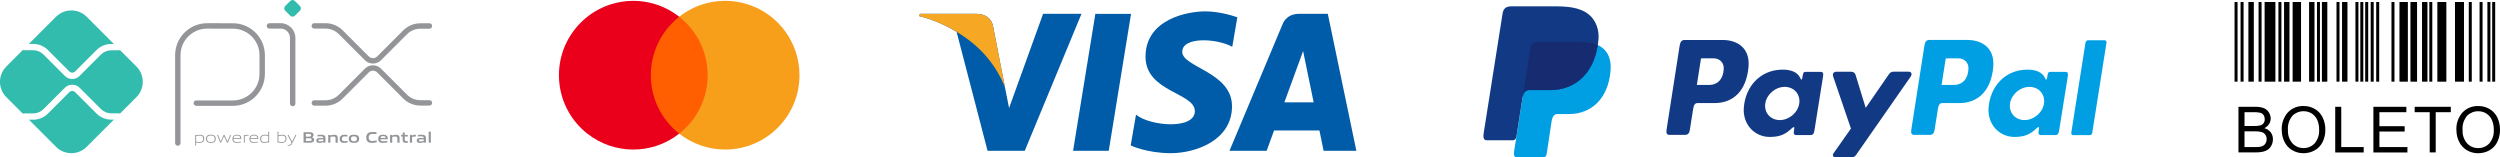 <?xml version="1.0" encoding="UTF-8"?>
<svg id="Camada_2" data-name="Camada 2" xmlns="http://www.w3.org/2000/svg" viewBox="0 0 1210.74 76.19">
  <defs>
    <style>
      .cls-1 {
        fill: #172c70;
      }

      .cls-1, .cls-2, .cls-3 {
        fill-rule: evenodd;
      }

      .cls-1, .cls-2, .cls-3, .cls-4, .cls-5, .cls-6, .cls-7, .cls-8, .cls-9, .cls-10, .cls-11, .cls-12 {
        stroke-width: 0px;
      }

      .cls-2 {
        fill: #113984;
      }

      .cls-3 {
        fill: #009ee3;
      }

      .cls-5 {
        fill: #f79e1b;
      }

      .cls-6 {
        fill: #32bcad;
      }

      .cls-7 {
        fill: #939598;
      }

      .cls-8 {
        fill: #ff5f00;
      }

      .cls-9 {
        fill: #eb001b;
      }

      .cls-10 {
        fill: #f6a723;
      }

      .cls-11 {
        fill: #010101;
      }

      .cls-12 {
        fill: #005ca8;
      }
    </style>
  </defs>
  <path id="path4" class="cls-11" d="M1082.19.97h1.45v38.58h-1.45V.97ZM1085.1.97h1.45v38.58h-1.45V.97ZM1093.82.97h1.45v38.58h-1.45V.97ZM1122.1.97h1.45v38.58h-1.45V.97ZM1131.56.97h1.45v38.58h-1.45V.97ZM1140.73.97h1.45v38.58h-1.45V.97ZM1143.09.97h1.45v38.58h-1.45V.97ZM1145.46.97h1.45v38.58h-1.45V.97ZM1148.12.97h1.45v38.58h-1.45V.97ZM1150.79.97h1.45v38.58h-1.45V.97ZM1158.18.97h1.45v38.58h-1.45V.97ZM1176.5.97h1.45v38.58h-1.45V.97ZM1195.62.97h1.45v38.58h-1.45V.97ZM1200.85.97h1.45v38.58h-1.45V.97ZM1204.64.97h1.45v38.58h-1.45V.97ZM1206.96.97h1.45v38.58h-1.45V.97ZM1103.43.97h1.45v38.58h-1.45V.97ZM1088.89.97h2.62v38.58h-2.62V.97ZM1106.16.97h2.62v38.58h-2.62V.97ZM1118.28.97h2.62v38.58h-2.62V.97ZM1124.49.97h2.62v38.58h-2.62V.97ZM1134.24.97h2.62v38.58h-2.62V.97ZM1162.05.97h4.07v38.58h-4.07V.97ZM1167.37.97h3.2v38.58h-3.2V.97ZM1172.98.97h2.62v38.58h-2.62V.97ZM1180.4.97h4.36v38.58h-4.36V.97ZM1188.94.97h4.36v38.58h-4.36V.97ZM1096.74.97h5.23v38.58h-5.23V.97ZM1110.31.97h4.07v38.58h-4.07V.97Z"/>
  <path id="path6" class="cls-4" d="M1084.08,73.81v-22.08h8.29c1.38-.05,2.77.17,4.06.67.99.42,1.83,1.15,2.39,2.06.56.87.86,1.88.87,2.92,0,.94-.27,1.87-.77,2.67-.57.88-1.37,1.58-2.32,2.02,1.22.31,2.3,1.02,3.09,2,.72.96,1.1,2.14,1.08,3.34,0,1-.22,1.99-.65,2.88-.37.81-.93,1.51-1.63,2.06-.73.52-1.55.89-2.42,1.09-1.17.27-2.36.39-3.56.37h-8.43ZM1087,61.01h4.78c.93.04,1.87-.05,2.78-.26.67-.17,1.26-.56,1.68-1.1.39-.56.59-1.24.56-1.93.01-.68-.17-1.35-.53-1.93-.34-.55-.87-.96-1.49-1.15-1.1-.25-2.23-.36-3.36-.31h-4.41v6.67h-.01ZM1087,71.21h5.5c.67.02,1.33-.02,1.99-.1.6-.1,1.17-.31,1.69-.62.47-.31.86-.73,1.11-1.23.3-.57.45-1.21.44-1.85.02-.77-.2-1.52-.63-2.16-.43-.61-1.04-1.06-1.76-1.28-1.05-.28-2.14-.41-3.23-.37h-5.11v7.62h0ZM1105.04,63.06c-.18-3.15.88-6.24,2.95-8.61,1.98-2.08,4.75-3.21,7.62-3.11,1.94-.03,3.84.48,5.51,1.46,1.62.96,2.92,2.38,3.74,4.08.88,1.85,1.32,3.88,1.29,5.93.04,2.08-.43,4.14-1.35,6.01-.84,1.7-2.18,3.1-3.84,4.01-1.64.91-3.49,1.37-5.36,1.36-1.96.03-3.89-.49-5.57-1.5-1.62-.98-2.91-2.41-3.72-4.12-.84-1.72-1.27-3.6-1.26-5.51h-.01ZM1108.05,63.11c-.13,2.3.65,4.55,2.16,6.29,1.38,1.51,3.34,2.35,5.39,2.3,2.06.05,4.03-.8,5.41-2.32,1.52-1.84,2.29-4.2,2.13-6.58.04-1.62-.27-3.22-.9-4.71-.56-1.28-1.49-2.37-2.67-3.12-1.18-.74-2.55-1.13-3.94-1.11-1.99-.03-3.92.74-5.34,2.13-1.69,1.97-2.5,4.54-2.25,7.12h0ZM1130.94,73.82v-22.08h2.92v19.48h10.87v2.61h-13.8.01ZM1149.42,73.82v-22.08h15.97v2.61h-13.05v6.76h12.22v2.59h-12.22v7.52h13.56v2.61h-16.48ZM1176.7,73.82v-19.48h-7.28v-2.61h17.5v2.61h-7.31v19.48h-2.92.01ZM1189.62,63.07c-.18-3.15.88-6.24,2.96-8.61,1.98-2.08,4.75-3.21,7.62-3.11,1.94-.03,3.84.48,5.51,1.46,1.62.96,2.92,2.38,3.74,4.08.88,1.85,1.32,3.88,1.29,5.93.04,2.08-.43,4.14-1.35,6.01-.84,1.7-2.19,3.1-3.85,4.01-1.64.91-3.49,1.37-5.36,1.36-1.96.03-3.89-.49-5.57-1.51-1.61-.98-2.9-2.41-3.71-4.12-.84-1.72-1.27-3.6-1.26-5.51h-.02ZM1192.63,63.12c-.13,2.3.65,4.55,2.16,6.29,1.38,1.51,3.34,2.35,5.39,2.3,2.06.06,4.05-.79,5.43-2.32,1.52-1.84,2.29-4.2,2.13-6.58.03-1.62-.28-3.22-.93-4.71-.56-1.28-1.49-2.37-2.67-3.12-1.18-.74-2.55-1.13-3.94-1.11-1.99-.03-3.92.74-5.34,2.13-1.68,1.97-2.49,4.54-2.24,7.11h0Z"/>
  <rect class="cls-8" x="311.62" y="8.11" width="34.66" height="56.61"/>
  <path class="cls-9" d="M315.19,36.42c0-11.04,5.06-21.48,13.75-28.3-15.63-12.29-38.26-9.57-50.55,6.06s-9.57,38.26,6.06,50.55c13.06,10.26,31.43,10.26,44.49,0-8.69-6.82-13.76-17.26-13.75-28.31Z"/>
  <path class="cls-5" d="M387.19,36.42c0,19.88-16.12,36-36,36-8.07,0-15.91-2.71-22.25-7.7,15.63-12.29,18.35-34.92,6.06-50.55-1.77-2.25-3.81-4.29-6.06-6.06,15.63-12.29,38.26-9.58,50.55,6.05,4.99,6.34,7.7,14.18,7.7,22.25h0Z"/>
  <g>
    <g>
      <polygon class="cls-12" points="536.96 73.04 519.69 73.04 530.48 6.7 547.76 6.7 536.96 73.04"/>
      <path class="cls-12" d="M505.16,6.7l-16.47,45.63-1.95-9.83h0l-5.81-29.83s-.7-5.98-8.19-5.98h-27.22l-.32,1.12s8.33,1.73,18.07,7.59l15.01,57.64h18l27.48-66.35h-18.6Z"/>
      <path class="cls-12" d="M641.02,73.04h15.86l-13.83-66.35h-13.89c-6.41,0-7.97,4.94-7.97,4.94l-25.76,61.4h18l3.6-9.85h21.96l2.03,9.85h0ZM622.01,49.57l9.08-24.83,5.11,24.83h-14.19Z"/>
      <path class="cls-12" d="M596.78,22.65l2.46-14.25s-7.61-2.89-15.54-2.89c-8.57,0-28.93,3.75-28.93,21.96,0,17.14,23.89,17.36,23.89,26.36s-21.43,7.39-28.5,1.71l-2.57,14.89s7.71,3.75,19.5,3.75,29.57-6.11,29.57-22.71-24.11-18.86-24.11-26.36,16.82-6.54,24.21-2.46h.02Z"/>
    </g>
    <path class="cls-10" d="M486.74,42.51l-5.81-29.83s-.7-5.98-8.19-5.98h-27.22l-.32,1.12s13.08,2.71,25.64,12.87c12,9.71,15.91,21.81,15.91,21.81h-.01Z"/>
  </g>
  <g id="_Camada_2" data-name=" Camada 2">
    <path class="cls-7" d="M86.12,70.58c-.73,0-1.31-.59-1.31-1.31V26.73c0-8.55,6.94-15.47,15.48-15.49l12.56.02c8.52.03,15.42,6.94,15.44,15.46v9.06c0,8.55-6.94,15.47-15.48,15.48h-17.75c-.73,0-1.31-.59-1.31-1.31s.59-1.31,1.31-1.31h17.75c7.1,0,12.85-5.76,12.86-12.86v-9.06c-.01-7.08-5.74-12.82-12.82-12.84l-12.56-.02c-7.1,0-12.86,5.76-12.86,12.86v42.54c0,.72-.58,1.31-1.31,1.31h0ZM141.75,51.45c-.73,0-1.31-.59-1.31-1.31v-31.78c0-2.49-2.02-4.5-4.51-4.51h-5.45c-.73,0-1.31-.59-1.31-1.31s.59-1.31,1.31-1.31h5.45c3.93,0,7.12,3.19,7.13,7.13v31.79c0,.72-.58,1.3-1.3,1.31h-.01Z"/>
    <path class="cls-6" d="M140.58,7.62l-2.47-2.47c-.61-.61-.61-1.61,0-2.22h0l2.47-2.47c.61-.61,1.61-.61,2.22,0l2.47,2.47c.61.61.61,1.61,0,2.22h0l-2.47,2.47c-.61.61-1.61.61-2.22,0h0Z"/>
    <path class="cls-7" d="M157.61,51.18h-5.4c-.73,0-1.31-.59-1.31-1.31s.59-1.31,1.31-1.31h5.4c2.43,0,4.77-.96,6.48-2.69l12.64-12.64c2.15-2.15,5.63-2.15,7.78,0h0l12.59,12.59c1.72,1.73,4.06,2.7,6.5,2.69h4.38c.73,0,1.31.59,1.31,1.31s-.59,1.31-1.31,1.31h-4.38c-3.13,0-6.13-1.24-8.34-3.45l-12.6-12.6c-1.12-1.13-2.95-1.13-4.07,0h0l-12.64,12.65c-2.21,2.22-5.21,3.46-8.34,3.45ZM180.62,30.77c-1.46,0-2.86-.58-3.89-1.61l-12.64-12.64c-1.72-1.72-4.05-2.68-6.48-2.67h-5.4c-.73,0-1.31-.59-1.31-1.31s.59-1.31,1.31-1.31h5.4c3.13,0,6.13,1.23,8.34,3.45l12.64,12.64c1.12,1.13,2.95,1.13,4.07,0h0l12.59-12.58c2.21-2.22,5.21-3.47,8.35-3.46h4.38c.73,0,1.31.59,1.31,1.31s-.59,1.31-1.31,1.31h-4.38c-2.43,0-4.77.96-6.48,2.68l-12.59,12.59c-1.04,1.04-2.44,1.62-3.91,1.61h0Z"/>
    <path class="cls-6" d="M53.9,57.94c-2.69,0-5.28-1.06-7.18-2.97l-10.37-10.37c-.76-.73-1.96-.73-2.72,0l-10.41,10.4c-1.9,1.91-4.49,2.98-7.18,2.97h-2.04l13.14,13.14c4.1,4.1,10.75,4.1,14.85,0l13.17-13.17h-1.26Z"/>
    <path class="cls-6" d="M16.04,21.27c2.69,0,5.28,1.06,7.18,2.97l10.41,10.4c.75.75,1.97.75,2.72,0l10.37-10.37c1.9-1.91,4.49-2.98,7.18-2.97h1.25l-13.17-13.17c-4.1-4.1-10.75-4.1-14.85,0l-13.14,13.14h2.05Z"/>
    <path class="cls-6" d="M66.04,32.2l-7.96-7.96c-.18.07-.37.11-.56.12h-3.62c-1.89,0-3.7.75-5.04,2.08l-10.37,10.37c-1.94,1.94-5.09,1.94-7.04,0l-10.41-10.41c-1.34-1.33-3.14-2.08-5.02-2.08h-4.43c-.18,0-.36-.04-.53-.11l-7.99,7.99c-4.1,4.1-4.1,10.75,0,14.85l7.99,7.99c.17-.07.35-.11.53-.11h4.45c1.88,0,3.69-.75,5.02-2.08l10.41-10.41c1.88-1.88,5.16-1.88,7.04,0l10.37,10.37c1.34,1.33,3.15,2.08,5.04,2.08h3.62c.19,0,.39.04.57.11l7.96-7.96c4.1-4.1,4.1-10.75,0-14.85h-.03Z"/>
    <path class="cls-7" d="M96.92,65.66c-.66.03-1.31.13-1.95.3v2.59c.49.17,1,.26,1.52.25,1.3,0,1.92-.44,1.92-1.58,0-1.08-.51-1.56-1.49-1.56h0ZM94.54,70.48v-5.13h.36l.04.22c.66-.18,1.34-.29,2.03-.33.48-.03.95.1,1.33.39.44.36.59.95.59,1.59s-.22,1.3-.83,1.65c-.47.23-.99.35-1.51.33-.53,0-1.05-.08-1.56-.24v1.51h-.45Z"/>
    <path class="cls-7" d="M102.14,65.64c-1.3,0-1.88.41-1.88,1.55s.57,1.6,1.88,1.6,1.87-.4,1.87-1.55-.57-1.61-1.87-1.61h0ZM103.81,68.79c-.44.31-1.01.4-1.67.4s-1.26-.1-1.68-.4c-.48-.33-.67-.88-.67-1.57s.19-1.24.67-1.59c.42-.3,1-.4,1.68-.4s1.24.09,1.67.4c.48.34.67.9.67,1.58s-.19,1.25-.67,1.58Z"/>
    <polygon class="cls-7" points="109.96 69.1 108.52 65.98 108.48 65.98 107.06 69.1 106.67 69.1 105.12 65.34 105.6 65.34 106.89 68.49 106.92 68.49 108.31 65.34 108.71 65.34 110.15 68.49 110.18 68.49 111.43 65.34 111.9 65.34 110.36 69.1 109.96 69.1 109.96 69.1"/>
    <path class="cls-7" d="M114.72,65.63c-1.2,0-1.61.54-1.69,1.31h3.37c-.04-.85-.48-1.31-1.69-1.31h.01ZM114.71,69.2c-.72,0-1.19-.1-1.56-.42-.44-.38-.59-.93-.59-1.56s.2-1.24.7-1.6c.44-.27.95-.41,1.46-.38.53-.03,1.05.09,1.5.36.54.36.66,1,.66,1.73h-3.87c.02.77.27,1.46,1.72,1.46.65-.02,1.3-.09,1.94-.22v.39c-.65.13-1.31.21-1.97.23h0Z"/>
    <path class="cls-7" d="M118.11,69.1v-3.75h.36l.04.22c.79-.2,1.17-.33,1.86-.33h.05v.42h-.1c-.59,0-.94.08-1.77.3v3.14h-.44,0Z"/>
    <path class="cls-7" d="M122.97,65.63c-1.2,0-1.61.54-1.69,1.31h3.37c-.04-.85-.48-1.31-1.69-1.31h.01ZM122.95,69.2c-.72,0-1.19-.1-1.56-.42-.44-.38-.59-.93-.59-1.56s.2-1.24.7-1.6c.44-.27.95-.41,1.46-.38.53-.03,1.05.09,1.5.36.54.36.66,1,.66,1.73h-3.86c.02.77.27,1.46,1.72,1.46.65-.02,1.3-.09,1.94-.22v.39c-.65.13-1.31.21-1.97.23h0Z"/>
    <path class="cls-7" d="M129.92,65.89c-.49-.17-1-.26-1.52-.25-1.3,0-1.92.44-1.92,1.58,0,1.08.5,1.56,1.48,1.56.66-.03,1.31-.13,1.95-.29v-2.6h0ZM130,69.09l-.04-.22c-.66.18-1.34.29-2.03.33-.48.04-.95-.1-1.33-.39-.44-.37-.59-.95-.59-1.59s.22-1.3.83-1.64c.47-.24.99-.35,1.52-.34.53,0,1.05.09,1.55.24v-1.72h.44v5.34h-.35,0Z"/>
    <path class="cls-7" d="M136.79,65.66c-.66.03-1.31.13-1.95.3v2.59c.49.18,1,.26,1.52.26,1.3,0,1.92-.44,1.92-1.58,0-1.08-.5-1.56-1.48-1.56h0ZM137.91,68.87c-.47.23-.99.35-1.51.33-.57,0-1.14-.1-1.68-.28l-.02.18h-.3v-5.34h.44v1.79c.65-.17,1.31-.27,1.98-.31.48-.03.95.1,1.33.39.44.36.59.95.59,1.59s-.22,1.3-.83,1.65h0Z"/>
    <path class="cls-7" d="M139.32,70.55v-.41c.22.02.42.04.56.04.54,0,.88-.16,1.18-.78l.14-.3-1.97-3.75h.51l1.7,3.22h.03l1.6-3.24h.5l-2.12,4.22c-.39.77-.8,1.02-1.57,1.02-.18,0-.36-.01-.54-.04h0l-.02.02Z"/>
    <path class="cls-7" d="M149.58,66.96h-1.46v1.31h1.46c1,0,1.38-.11,1.38-.66,0-.59-.52-.66-1.39-.66h.01ZM149.31,64.83h-1.18v1.35h1.2c.99,0,1.38-.12,1.38-.68,0-.59-.5-.66-1.39-.66h-.01ZM151.58,68.75c-.54.34-1.18.36-2.36.36h-2.21v-5.09h2.17c1.02,0,1.64.02,2.16.33.35.21.55.6.52,1.01,0,.53-.22.89-.8,1.13v.03c.66.15,1.08.48,1.08,1.2.03.42-.18.82-.54,1.03h-.02Z"/>
    <path class="cls-7" d="M156.56,67.52c-.44-.04-.88-.06-1.35-.06-.77,0-1.03.16-1.03.51s.22.51.81.51c.53-.02,1.06-.09,1.58-.22v-.73h0ZM156.78,69.1l-.03-.22c-.66.19-1.35.29-2.04.33-.4.03-.8-.07-1.14-.28-.49-.41-.55-1.14-.14-1.63.1-.12.22-.22.36-.29.39-.19.92-.2,1.41-.2.39,0,.92.02,1.36.05v-.07c0-.59-.39-.78-1.44-.78-.41,0-.91.02-1.38.07v-.76c.53-.04,1.12-.07,1.61-.07.66,0,1.33.05,1.75.35s.51.73.51,1.29v2.22h-.83,0Z"/>
    <path class="cls-7" d="M162.51,69.1v-2.07c0-.68-.35-.93-.97-.93-.52.02-1.03.1-1.53.24v2.77h-1.05v-3.75h.86l.04.24c.65-.19,1.33-.3,2.01-.34.46-.04.92.1,1.29.39.3.27.41.64.41,1.17v2.3h-1.05v-.02Z"/>
    <path class="cls-7" d="M166.51,69.2c-.48,0-1.01-.07-1.4-.39-.46-.37-.6-.96-.6-1.59,0-.59.19-1.24.77-1.6.47-.3,1.05-.37,1.65-.37.44,0,.85.03,1.31.07v.8c-.38-.04-.83-.07-1.2-.07-1,0-1.46.31-1.46,1.18,0,.81.35,1.16,1.17,1.16.53-.02,1.06-.08,1.58-.19v.77c-.6.14-1.21.22-1.83.24h.01Z"/>
    <path class="cls-7" d="M171.42,66.03c-1,0-1.43.31-1.43,1.17s.44,1.22,1.43,1.22,1.42-.31,1.42-1.16-.42-1.23-1.42-1.23h0ZM173.23,68.8c-.46.31-1.06.39-1.8.39s-1.35-.09-1.81-.39c-.52-.34-.7-.91-.7-1.58s.19-1.25.7-1.59c.45-.3,1.06-.39,1.81-.39s1.34.09,1.8.39c.52.34.7.92.7,1.58s-.19,1.25-.7,1.59Z"/>
    <path class="cls-7" d="M179.98,69.2c-.63,0-1.31-.1-1.83-.53-.61-.51-.79-1.29-.79-2.12,0-.75.24-1.64,1.03-2.16.62-.4,1.38-.48,2.16-.48.56,0,1.14.04,1.78.09v.92c-.54-.05-1.21-.08-1.73-.08-1.45,0-2.06.55-2.06,1.73s.57,1.73,1.64,1.73c.76-.03,1.52-.13,2.27-.31v.91c-.8.19-1.63.29-2.45.32l-.02-.02Z"/>
    <path class="cls-7" d="M185.51,65.91c-.88,0-1.2.31-1.27.88h2.53c-.03-.61-.39-.88-1.25-.88h-.01ZM185.35,69.19c-.62,0-1.17-.07-1.59-.42s-.6-.93-.6-1.57c0-.57.19-1.21.71-1.58.46-.33,1.05-.39,1.64-.39.53,0,1.17.06,1.63.38.6.42.66,1.08.66,1.85h-3.56c.02.57.33.94,1.38.94.67-.01,1.34-.08,2-.19v.74c-.75.14-1.5.22-2.26.25h-.01Z"/>
    <path class="cls-7" d="M192.45,69.1v-2.07c0-.68-.35-.93-.97-.93-.52.02-1.03.1-1.53.24v2.77h-1.05v-3.75h.85l.04.24c.65-.19,1.33-.3,2.01-.34.46-.04.92.1,1.29.39.3.27.41.64.41,1.17v2.3h-1.04v-.02Z"/>
    <path class="cls-7" d="M196.48,69.2c-.51,0-.97-.14-1.22-.53-.21-.34-.3-.74-.28-1.14v-1.41h-.76v-.78h.76l.11-1.14h.93v1.14h1.48v.78h-1.48v1.2c-.01.24.02.49.11.71.11.25.35.35.68.35.25,0,.5-.03.75-.07v.75c-.36.08-.72.12-1.08.13h0Z"/>
    <path class="cls-7" d="M198.52,69.1v-3.75h.85l.04.24c.6-.2,1.22-.32,1.86-.34h.13v.89h-.36c-.5,0-.99.07-1.47.19v2.77h-1.05Z"/>
    <path class="cls-7" d="M205.22,67.52c-.44-.04-.88-.06-1.35-.06-.77,0-1.03.16-1.03.51s.22.51.81.51c.53-.02,1.06-.09,1.58-.22v-.73h0ZM205.44,69.1l-.03-.22c-.66.19-1.35.29-2.04.33-.4.03-.8-.07-1.14-.28-.49-.41-.55-1.14-.14-1.63.1-.12.22-.22.36-.29.39-.19.92-.2,1.41-.2.39,0,.92.02,1.36.05v-.07c0-.59-.39-.78-1.44-.78-.41,0-.91.02-1.38.07v-.76c.53-.04,1.12-.07,1.61-.07.66,0,1.33.05,1.75.35s.51.73.51,1.29v2.22h-.83,0Z"/>
    <polygon class="cls-7" points="207.61 63.76 208.66 63.76 208.66 69.1 207.61 69.1 207.61 63.76 207.61 63.76"/>
  </g>
  <path class="cls-3" d="M744.77,20.28h20.62c11.07,0,15.24,5.61,14.6,13.84-1.06,13.59-9.28,21.12-20.18,21.12h-5.5c-1.5,0-2.5.99-2.91,3.67l-2.34,15.6c-.15,1.01-.69,1.6-1.49,1.68h-12.96c-1.22,0-1.65-.93-1.33-2.95l7.9-50c.31-2,1.41-2.95,3.59-2.95h0Z"/>
  <path class="cls-2" d="M834.29,19.36c6.96,0,13.38,3.77,12.5,13.18-1.06,11.18-7.05,17.36-16.5,17.39h-8.26c-1.19,0-1.76.97-2.07,2.95l-1.6,10.15c-.24,1.53-1.03,2.29-2.19,2.29h-7.68c-1.22,0-1.65-.78-1.38-2.53l6.34-40.68c.31-2,1.06-2.75,2.43-2.75h18.41ZM821.78,41.14h6.25c3.91-.15,6.51-2.86,6.77-7.74.16-3.02-1.88-5.18-5.12-5.16l-5.89.03-2.02,12.88h.01ZM867.67,62.21c.7-.64,1.42-.97,1.31-.18l-.25,1.88c-.13.98.26,1.51,1.18,1.51h6.82c1.15,0,1.71-.46,1.99-2.24l4.21-26.39c.21-1.33-.11-1.97-1.12-1.97h-7.51c-.68,0-1.01.38-1.18,1.41l-.28,1.62c-.14.85-.53,1-.89.14-1.27-3.01-4.52-4.36-9.05-4.26-10.52.22-17.62,8.21-18.38,18.45-.59,7.92,5.09,14.14,12.57,14.14,5.43,0,7.86-1.6,10.59-4.1h0l-.02-.02h.01ZM861.95,58.15c-4.53,0-7.69-3.61-7.03-8.04s4.89-8.04,9.42-8.04,7.69,3.61,7.03,8.04c-.65,4.43-4.89,8.04-9.42,8.04h0ZM896.28,34.73h-6.92c-1.43,0-2.01,1.06-1.55,2.37l8.59,25.16-8.43,11.97c-.71,1-.16,1.91.84,1.91h7.78c.93.11,1.83-.34,2.31-1.13l26.42-37.9c.81-1.17.43-2.39-.9-2.39h-7.36c-1.26,0-1.77.5-2.49,1.55l-11.02,15.97-4.92-16.01c-.29-.97-1.01-1.5-2.33-1.5h-.02Z"/>
  <path class="cls-3" d="M952.81,19.36c6.96,0,13.38,3.77,12.5,13.18-1.06,11.18-7.05,17.36-16.5,17.39h-8.25c-1.19,0-1.76.97-2.07,2.95l-1.6,10.15c-.24,1.53-1.03,2.29-2.19,2.29h-7.68c-1.22,0-1.65-.78-1.38-2.53l6.35-40.69c.31-2,1.06-2.75,2.43-2.75h18.39,0ZM940.3,41.14h6.25c3.91-.15,6.51-2.86,6.77-7.74.16-3.02-1.88-5.18-5.12-5.16l-5.89.03-2.02,12.88h.01ZM986.19,62.21c.7-.64,1.42-.97,1.31-.18l-.25,1.88c-.13.98.26,1.51,1.18,1.51h6.82c1.15,0,1.71-.46,1.99-2.24l4.21-26.39c.21-1.33-.11-1.97-1.12-1.97h-7.49c-.68,0-1.01.38-1.18,1.41l-.28,1.62c-.14.85-.53,1-.89.14-1.27-3.01-4.52-4.36-9.05-4.26-10.52.22-17.62,8.21-18.38,18.45-.59,7.92,5.09,14.14,12.57,14.14,5.43,0,7.86-1.6,10.59-4.1h0l-.03-.02h0ZM980.48,58.15c-4.53,0-7.69-3.61-7.03-8.04s4.89-8.04,9.42-8.04,7.69,3.61,7.03,8.04c-.65,4.43-4.89,8.04-9.42,8.04h0ZM1011.95,65.46h-7.88c-.51.02-.95-.38-.97-.89v-.18l6.92-43.84c.14-.62.68-1.06,1.31-1.06h7.88c.51-.02.95.38.97.89v.18l-6.92,43.84c-.13.62-.68,1.07-1.31,1.08h0v-.02Z"/>
  <path class="cls-2" d="M731.86,3.07h20.64c5.81,0,12.71.19,17.32,4.26,3.08,2.72,4.7,7.05,4.33,11.71-1.27,15.76-10.69,24.59-23.34,24.59h-10.18c-1.74,0-2.88,1.15-3.37,4.26l-2.84,18.1c-.19,1.17-.69,1.86-1.6,1.95h-12.74c-1.41,0-1.91-1.06-1.54-3.42l9.16-58.01c.37-2.33,1.65-3.44,4.16-3.44Z"/>
  <path class="cls-1" d="M737.57,46.06l3.6-22.82c.31-2,1.41-2.96,3.59-2.96h20.62c3.41,0,6.17.53,8.34,1.52-2.07,14.03-11.15,21.82-23.03,21.82h-10.16c-1.36,0-2.36.69-2.96,2.44h0Z"/>
</svg>